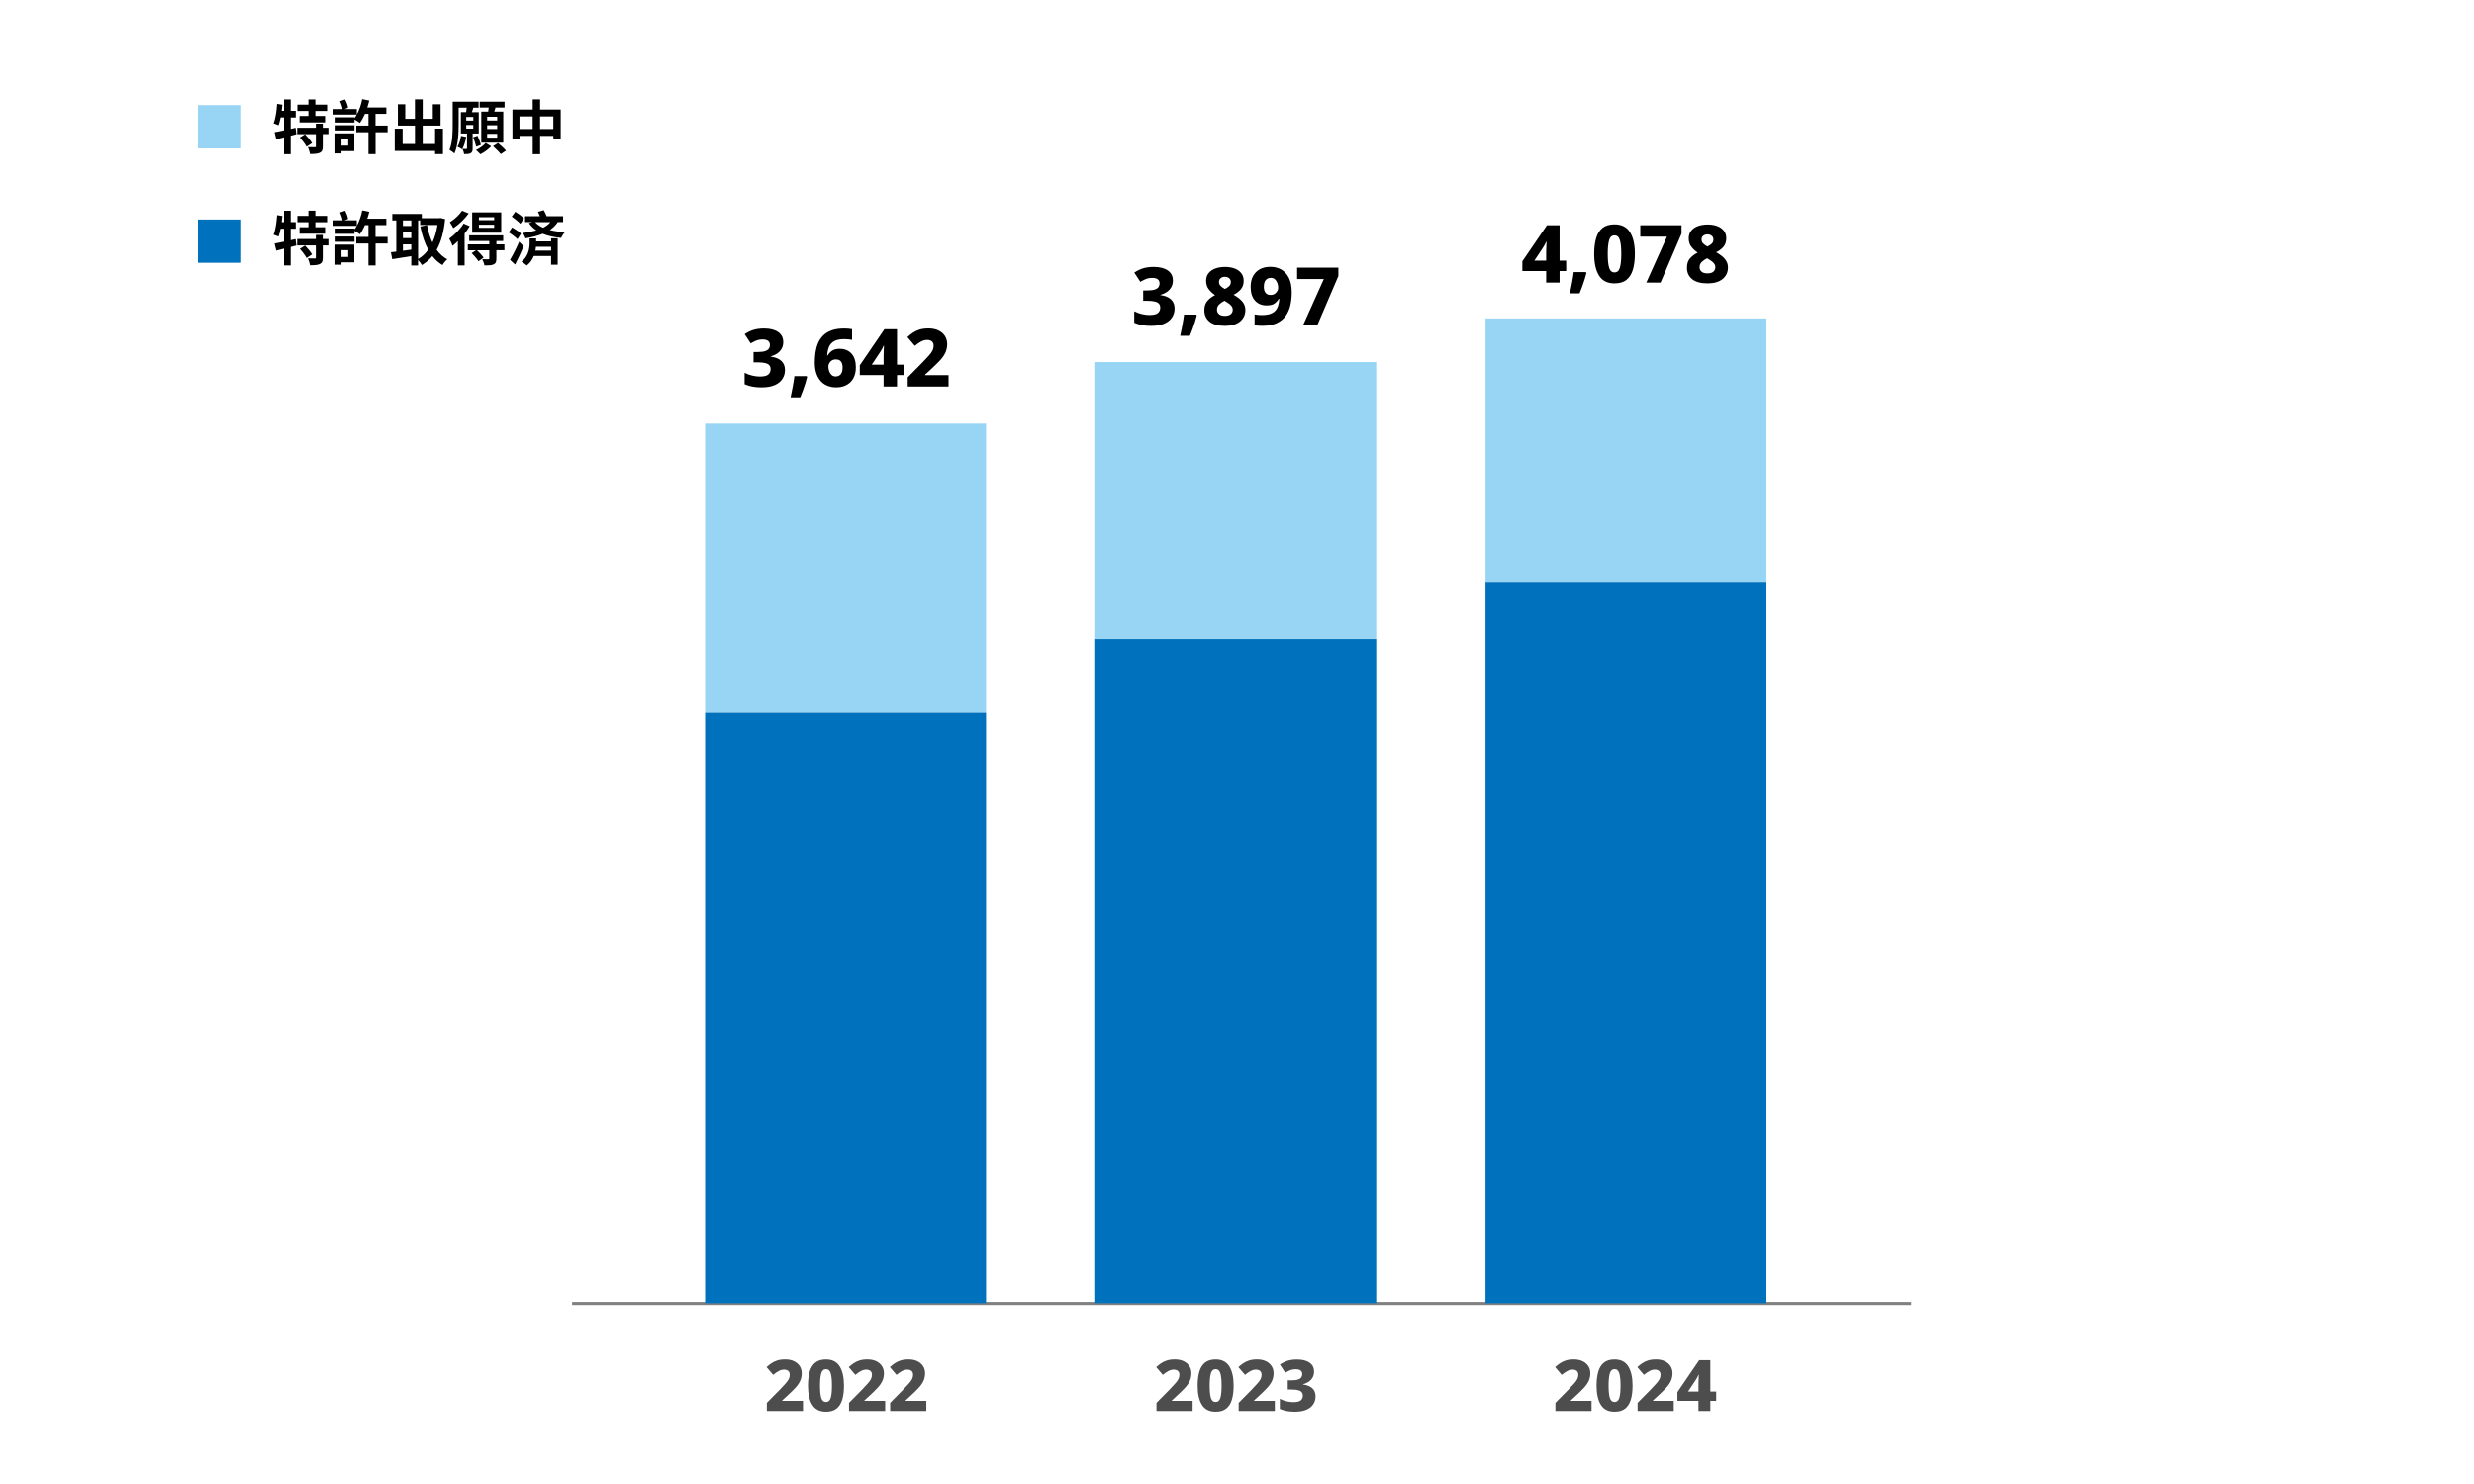 <?xml version="1.0" encoding="UTF-8"?>
<svg xmlns="http://www.w3.org/2000/svg" viewBox="0 0 800 480">
  <defs>
    <style>
      .cls-1 {
        fill: #4d4d4d;
      }

      .cls-2 {
        fill: #98d5f4;
      }

      .cls-3 {
        fill: #0071bc;
      }

      .cls-4 {
        fill: none;
        stroke: gray;
        stroke-miterlimit: 10;
      }
    </style>
  </defs>
  <g id="_2024" data-name="2024">
    <line class="cls-4" x1="185" y1="421.65" x2="618" y2="421.65"/>
    <g>
      <g>
        <rect class="cls-2" x="228" y="137.06" width="90.85" height="93.51"/>
        <rect class="cls-2" x="354.17" y="117.14" width="90.85" height="89.6"/>
        <rect class="cls-2" x="480.35" y="103" width="90.85" height="85.23"/>
      </g>
      <g>
        <rect class="cls-3" x="228" y="230.57" width="90.85" height="191"/>
        <rect class="cls-3" x="354.17" y="206.74" width="90.85" height="214.82"/>
        <rect class="cls-3" x="480.35" y="188.23" width="90.85" height="233.34"/>
      </g>
    </g>
  </g>
  <g id="Numbers">
    <g>
      <path class="cls-1" d="M259.64,456.41h-11.68v-2.65l4.07-4.12c.83-.86,1.49-1.56,1.98-2.12.49-.55.84-1.04,1.05-1.46s.31-.87.31-1.35c0-.58-.17-1.01-.52-1.28-.34-.27-.78-.4-1.3-.4-.58,0-1.15.14-1.71.44-.56.29-1.17.71-1.83,1.26l-2.14-2.51c.48-.43.98-.83,1.52-1.21.54-.38,1.17-.68,1.9-.92.73-.24,1.61-.36,2.63-.36,1.1,0,2.05.2,2.85.59.8.39,1.41.92,1.84,1.59.43.67.64,1.43.64,2.29,0,.92-.18,1.76-.53,2.51-.35.75-.87,1.49-1.56,2.23-.69.74-1.53,1.56-2.53,2.48l-1.7,1.56v.14h6.72v3.27Z"/>
      <path class="cls-1" d="M272.91,448.2c0,1.76-.19,3.27-.56,4.53-.38,1.26-.99,2.22-1.84,2.9-.85.68-1.99,1.01-3.42,1.01-2.02,0-3.5-.74-4.43-2.23s-1.39-3.56-1.39-6.21c0-1.76.19-3.28.56-4.54.38-1.27.99-2.24,1.84-2.91.85-.67,1.99-1.01,3.42-1.01,2.01,0,3.48.74,4.42,2.23.93,1.49,1.4,3.57,1.4,6.23ZM265.16,448.2c0,1.76.13,3.09.4,3.97.27.88.78,1.32,1.53,1.32s1.26-.44,1.53-1.32c.27-.88.4-2.21.4-3.97s-.13-3.07-.4-3.97c-.27-.9-.78-1.35-1.53-1.35s-1.26.45-1.53,1.35-.4,2.22-.4,3.97Z"/>
      <path class="cls-1" d="M286.22,456.41h-11.68v-2.65l4.07-4.12c.83-.86,1.49-1.56,1.98-2.12.49-.55.84-1.04,1.05-1.46s.31-.87.31-1.35c0-.58-.17-1.01-.52-1.28-.34-.27-.78-.4-1.3-.4-.58,0-1.15.14-1.71.44-.56.29-1.17.71-1.83,1.26l-2.14-2.51c.48-.43.98-.83,1.52-1.21.54-.38,1.17-.68,1.9-.92.73-.24,1.61-.36,2.63-.36,1.1,0,2.05.2,2.85.59.8.39,1.41.92,1.84,1.59.43.67.64,1.43.64,2.29,0,.92-.18,1.76-.53,2.51-.35.75-.87,1.49-1.56,2.23-.69.74-1.53,1.56-2.53,2.48l-1.7,1.56v.14h6.72v3.27Z"/>
      <path class="cls-1" d="M299.52,456.41h-11.68v-2.65l4.07-4.12c.83-.86,1.49-1.56,1.98-2.12.49-.55.84-1.04,1.05-1.46s.31-.87.31-1.35c0-.58-.17-1.01-.52-1.28-.34-.27-.78-.4-1.3-.4-.58,0-1.15.14-1.71.44-.56.29-1.17.71-1.83,1.26l-2.14-2.51c.48-.43.98-.83,1.52-1.21.54-.38,1.17-.68,1.9-.92.73-.24,1.61-.36,2.63-.36,1.1,0,2.05.2,2.85.59.8.39,1.41.92,1.84,1.59.43.67.64,1.43.64,2.29,0,.92-.18,1.76-.53,2.51-.35.75-.87,1.49-1.56,2.23-.69.74-1.53,1.56-2.53,2.48l-1.7,1.56v.14h6.72v3.27Z"/>
    </g>
    <g>
      <path class="cls-1" d="M385.64,456.41h-11.68v-2.65l4.07-4.12c.83-.86,1.49-1.56,1.98-2.12.49-.55.84-1.04,1.05-1.46s.31-.87.31-1.35c0-.58-.17-1.01-.52-1.28-.34-.27-.78-.4-1.3-.4-.58,0-1.15.14-1.71.44-.56.29-1.17.71-1.83,1.26l-2.14-2.51c.48-.43.98-.83,1.52-1.21.54-.38,1.17-.68,1.9-.92.73-.24,1.61-.36,2.63-.36,1.1,0,2.05.2,2.85.59.8.39,1.41.92,1.84,1.59.43.67.64,1.43.64,2.29,0,.92-.18,1.76-.53,2.51-.35.75-.87,1.49-1.56,2.23-.69.74-1.53,1.56-2.53,2.48l-1.7,1.56v.14h6.72v3.27Z"/>
      <path class="cls-1" d="M398.91,448.2c0,1.76-.19,3.27-.56,4.53-.38,1.26-.99,2.22-1.84,2.9-.85.68-1.99,1.01-3.42,1.01-2.02,0-3.5-.74-4.43-2.23s-1.39-3.56-1.39-6.21c0-1.76.19-3.28.56-4.54.38-1.27.99-2.24,1.84-2.91.85-.67,1.99-1.01,3.42-1.01,2.01,0,3.48.74,4.42,2.23.93,1.49,1.4,3.57,1.4,6.23ZM391.16,448.2c0,1.76.13,3.09.4,3.97.27.88.78,1.32,1.53,1.32s1.26-.44,1.53-1.32c.27-.88.4-2.21.4-3.97s-.13-3.07-.4-3.97c-.27-.9-.78-1.35-1.53-1.35s-1.26.45-1.53,1.35-.4,2.22-.4,3.97Z"/>
      <path class="cls-1" d="M412.22,456.41h-11.68v-2.65l4.07-4.12c.83-.86,1.49-1.56,1.98-2.12.49-.55.84-1.04,1.05-1.46s.31-.87.31-1.35c0-.58-.17-1.01-.52-1.28-.34-.27-.78-.4-1.3-.4-.58,0-1.15.14-1.71.44-.56.29-1.17.71-1.83,1.26l-2.14-2.51c.48-.43.98-.83,1.52-1.21.54-.38,1.17-.68,1.9-.92.73-.24,1.61-.36,2.63-.36,1.1,0,2.05.2,2.85.59.8.39,1.41.92,1.84,1.59.43.67.64,1.43.64,2.29,0,.92-.18,1.76-.53,2.51-.35.75-.87,1.49-1.56,2.23-.69.74-1.53,1.56-2.53,2.48l-1.7,1.56v.14h6.72v3.27Z"/>
      <path class="cls-1" d="M424.92,443.62c0,.77-.16,1.43-.48,1.98-.32.55-.76,1.01-1.3,1.37s-1.15.62-1.81.79v.07c1.3.17,2.31.57,3.01,1.21.71.64,1.06,1.52,1.06,2.63,0,.92-.24,1.76-.71,2.51-.48.75-1.21,1.35-2.2,1.79-.99.44-2.27.67-3.83.67-.98,0-1.85-.08-2.61-.23s-1.49-.38-2.2-.67v-3.29c.71.37,1.44.64,2.21.82.77.18,1.47.26,2.12.26,1.17,0,1.97-.19,2.43-.56.45-.38.68-.89.68-1.55,0-.41-.11-.77-.32-1.06s-.59-.51-1.14-.67c-.54-.15-1.31-.23-2.29-.23h-1.13v-2.97h1.15c.93,0,1.66-.08,2.16-.25.51-.17.86-.4,1.07-.7.21-.3.31-.64.31-1.02,0-1.07-.71-1.61-2.12-1.61-.75,0-1.42.14-2.01.41s-1.05.51-1.37.71l-1.73-2.64c.66-.46,1.43-.85,2.3-1.16s1.96-.47,3.27-.47c1.69,0,3.02.34,4,1.01.98.67,1.47,1.62,1.47,2.85Z"/>
    </g>
    <g>
      <path class="cls-1" d="M514.64,456.41h-11.68v-2.65l4.07-4.12c.83-.86,1.49-1.56,1.98-2.12.49-.55.84-1.04,1.05-1.46s.31-.87.31-1.35c0-.58-.17-1.01-.52-1.28-.34-.27-.78-.4-1.3-.4-.58,0-1.15.14-1.71.44-.56.29-1.17.71-1.83,1.26l-2.14-2.51c.48-.43.98-.83,1.52-1.21.54-.38,1.17-.68,1.9-.92.73-.24,1.61-.36,2.63-.36,1.1,0,2.05.2,2.85.59.8.39,1.41.92,1.84,1.59.43.67.64,1.43.64,2.29,0,.92-.18,1.76-.53,2.51-.35.75-.87,1.49-1.56,2.23-.69.74-1.53,1.56-2.53,2.48l-1.7,1.56v.14h6.72v3.27Z"/>
      <path class="cls-1" d="M527.91,448.2c0,1.76-.19,3.27-.56,4.53-.38,1.26-.99,2.22-1.84,2.9-.85.68-1.99,1.01-3.42,1.01-2.02,0-3.5-.74-4.43-2.23s-1.39-3.56-1.39-6.21c0-1.76.19-3.28.56-4.54.38-1.27.99-2.24,1.84-2.91.85-.67,1.99-1.01,3.42-1.01,2.01,0,3.48.74,4.42,2.23.93,1.49,1.4,3.57,1.4,6.23ZM520.16,448.2c0,1.76.13,3.09.4,3.97.27.88.78,1.32,1.53,1.32s1.26-.44,1.53-1.32c.27-.88.4-2.21.4-3.97s-.13-3.07-.4-3.97c-.27-.9-.78-1.35-1.53-1.35s-1.26.45-1.53,1.35-.4,2.22-.4,3.97Z"/>
      <path class="cls-1" d="M541.22,456.41h-11.68v-2.65l4.07-4.12c.83-.86,1.49-1.56,1.98-2.12.49-.55.84-1.04,1.05-1.46s.31-.87.31-1.35c0-.58-.17-1.01-.52-1.28-.34-.27-.78-.4-1.3-.4-.58,0-1.15.14-1.71.44-.56.29-1.17.71-1.83,1.26l-2.14-2.51c.48-.43.98-.83,1.52-1.21.54-.38,1.17-.68,1.9-.92.73-.24,1.61-.36,2.63-.36,1.1,0,2.05.2,2.85.59.8.39,1.41.92,1.84,1.59.43.67.64,1.43.64,2.29,0,.92-.18,1.76-.53,2.51-.35.75-.87,1.49-1.56,2.23-.69.74-1.53,1.56-2.53,2.48l-1.7,1.56v.14h6.72v3.27Z"/>
      <path class="cls-1" d="M554.95,453.12h-1.89v3.29h-3.84v-3.29h-6.81v-2.81l7.04-10.33h3.61v10.14h1.89v2.99ZM549.23,450.13v-2.37c0-.31,0-.68.02-1.13.02-.45.03-.85.05-1.22.02-.37.03-.6.05-.69h-.12c-.14.32-.28.61-.41.86-.14.25-.31.53-.51.84l-2.46,3.7h3.38Z"/>
    </g>
    <rect class="cls-2" x="64" y="34" width="14" height="14"/>
    <rect class="cls-3" x="64" y="71" width="14" height="14"/>
    <g>
      <path d="M379.27,90.68c0,.87-.18,1.61-.55,2.24-.36.62-.85,1.14-1.47,1.55-.62.41-1.3.71-2.04.9v.08c1.47.19,2.61.65,3.41,1.37.8.72,1.2,1.71,1.2,2.98,0,1.04-.27,1.98-.81,2.83s-1.36,1.53-2.48,2.03c-1.12.5-2.56.75-4.33.75-1.11,0-2.09-.09-2.95-.26-.86-.17-1.69-.42-2.48-.75v-3.72c.8.42,1.63.72,2.5.92.87.2,1.66.3,2.39.3,1.32,0,2.23-.21,2.74-.64.51-.42.77-1.01.77-1.75,0-.47-.12-.87-.36-1.2-.24-.33-.67-.58-1.29-.75-.62-.17-1.48-.26-2.59-.26h-1.27v-3.35h1.3c1.06,0,1.87-.1,2.44-.29.57-.19.97-.45,1.21-.79.23-.34.35-.72.35-1.16,0-1.21-.8-1.82-2.39-1.82-.85,0-1.61.16-2.28.47-.67.31-1.18.58-1.55.81l-1.95-2.99c.75-.52,1.61-.96,2.6-1.31.99-.35,2.22-.53,3.69-.53,1.91,0,3.42.38,4.52,1.14,1.11.76,1.66,1.84,1.66,3.22Z"/>
      <path d="M386.81,101.76l.18.29c-.16.62-.36,1.33-.6,2.11-.24.78-.51,1.56-.79,2.34s-.57,1.49-.84,2.13h-3.12c.24-1.11.48-2.29.71-3.54.23-1.25.41-2.36.53-3.33h3.93Z"/>
      <path d="M396.09,86.34c1.14,0,2.17.16,3.08.49s1.63.83,2.17,1.5c.54.67.81,1.5.81,2.48,0,1.13-.31,2.05-.92,2.77-.62.72-1.4,1.3-2.35,1.76.62.35,1.23.74,1.81,1.2s1.06.98,1.44,1.6c.38.62.57,1.33.57,2.14,0,1.53-.58,2.76-1.73,3.71-1.15.95-2.79,1.42-4.9,1.42s-3.86-.46-4.97-1.38c-1.11-.92-1.66-2.14-1.66-3.67,0-1.28.33-2.3,1-3.05s1.5-1.37,2.48-1.86c-.8-.52-1.48-1.15-2.05-1.88-.57-.74-.86-1.66-.86-2.77,0-.97.27-1.79.82-2.46.55-.67,1.28-1.17,2.2-1.5s1.94-.49,3.07-.49ZM393.52,100.12c0,.61.21,1.1.64,1.48s1.04.57,1.86.57c.88,0,1.54-.18,1.96-.55.42-.36.64-.84.64-1.43,0-.43-.12-.82-.38-1.16-.25-.34-.56-.63-.92-.88-.36-.25-.7-.47-1.01-.66l-.34-.21c-.71.35-1.3.75-1.75,1.2-.46.45-.69,1-.69,1.64ZM396.07,89.54c-.54,0-.99.15-1.35.44-.36.29-.55.69-.55,1.2,0,.54.19.99.56,1.35.37.36.82.68,1.34.94.49-.22.93-.51,1.33-.86s.6-.82.6-1.43c0-.5-.19-.9-.56-1.2-.37-.29-.83-.44-1.37-.44Z"/>
      <path d="M417.7,94.61c0,1.47-.15,2.86-.46,4.17-.3,1.31-.82,2.46-1.53,3.44-.72.99-1.69,1.76-2.91,2.33-1.22.56-2.75.84-4.59.84-.36,0-.79-.01-1.29-.04s-.91-.07-1.23-.12v-3.54c.71.16,1.47.23,2.29.23,1.47,0,2.61-.22,3.42-.66.81-.44,1.37-1.06,1.7-1.86.33-.8.52-1.72.57-2.76h-.16c-.35.61-.81,1.12-1.38,1.53-.57.42-1.42.62-2.55.62-1.58,0-2.83-.52-3.77-1.56-.94-1.04-1.4-2.51-1.4-4.42,0-2.03.57-3.62,1.72-4.77,1.14-1.15,2.71-1.73,4.71-1.73,1.28,0,2.44.29,3.48.88,1.04.59,1.86,1.5,2.47,2.72.61,1.22.91,2.78.91,4.67ZM410.94,89.88c-.68,0-1.22.23-1.64.7s-.62,1.21-.62,2.21c0,.81.18,1.46.55,1.92.36.47.92.7,1.66.7s1.29-.25,1.74-.74c.45-.49.68-1.02.68-1.57,0-.52-.09-1.03-.26-1.52s-.43-.9-.78-1.22-.79-.48-1.33-.48Z"/>
      <path d="M421.39,105.14l6.68-14.87h-8.63v-3.69h13.34v2.7l-6.79,15.86h-4.6Z"/>
    </g>
    <g>
      <path d="M506.44,87.69h-2.13v3.72h-4.34v-3.72h-7.7v-3.17l7.96-11.67h4.08v11.46h2.13v3.38ZM499.97,84.31v-2.68c0-.35,0-.77.03-1.27.02-.5.03-.96.05-1.38s.04-.68.05-.78h-.13c-.16.36-.31.69-.47.97-.16.29-.35.6-.57.95l-2.78,4.19h3.82Z"/>
      <path d="M512.81,88.03l.18.29c-.16.62-.36,1.33-.6,2.11-.24.78-.51,1.56-.79,2.34-.29.78-.57,1.49-.84,2.13h-3.12c.24-1.11.48-2.29.71-3.54.23-1.25.41-2.36.53-3.33h3.93Z"/>
      <path d="M528.65,82.13c0,1.99-.21,3.7-.64,5.12s-1.12,2.51-2.08,3.28-2.25,1.14-3.86,1.14c-2.29,0-3.96-.84-5-2.52-1.05-1.68-1.57-4.02-1.57-7.02,0-1.99.21-3.71.64-5.13.42-1.43,1.12-2.53,2.08-3.29.96-.76,2.25-1.14,3.86-1.14,2.27,0,3.93.84,4.99,2.52,1.06,1.68,1.59,4.03,1.59,7.05ZM519.88,82.13c0,1.99.15,3.49.46,4.49.3,1,.88,1.5,1.73,1.5s1.43-.5,1.73-1.5c.3-1,.46-2.49.46-4.49s-.15-3.47-.46-4.48c-.3-1.01-.88-1.52-1.73-1.52s-1.43.51-1.73,1.52c-.3,1.01-.46,2.51-.46,4.48Z"/>
      <path d="M532.36,91.41l6.68-14.87h-8.63v-3.69h13.34v2.7l-6.79,15.86h-4.6Z"/>
      <path d="M552.15,72.61c1.14,0,2.17.16,3.08.49.91.33,1.63.83,2.17,1.49.54.67.81,1.5.81,2.48,0,1.13-.31,2.05-.92,2.77-.62.72-1.4,1.3-2.35,1.76.62.35,1.23.75,1.81,1.2.58.45,1.06.98,1.44,1.6.38.62.57,1.33.57,2.14,0,1.53-.58,2.76-1.73,3.71-1.15.95-2.79,1.42-4.9,1.42s-3.86-.46-4.97-1.38c-1.11-.92-1.66-2.14-1.66-3.67,0-1.28.33-2.3,1-3.05s1.5-1.37,2.48-1.86c-.8-.52-1.48-1.15-2.05-1.88-.57-.74-.86-1.66-.86-2.77,0-.97.27-1.79.82-2.46.55-.67,1.28-1.17,2.2-1.49.92-.33,1.94-.49,3.07-.49ZM549.58,86.39c0,.61.21,1.1.64,1.48.42.38,1.04.57,1.86.57.88,0,1.54-.18,1.96-.55s.64-.84.64-1.43c0-.43-.12-.82-.38-1.16-.25-.34-.56-.63-.92-.88-.36-.25-.7-.47-1.01-.66l-.34-.21c-.71.35-1.3.75-1.75,1.2-.46.45-.69,1-.69,1.64ZM552.12,75.81c-.54,0-.99.15-1.35.44-.36.29-.55.69-.55,1.2,0,.54.19.99.56,1.35.37.36.82.68,1.34.94.49-.23.93-.51,1.33-.86.4-.35.6-.82.6-1.43,0-.5-.19-.9-.56-1.2-.37-.29-.83-.44-1.37-.44Z"/>
    </g>
    <g>
      <path d="M253.27,110.6c0,.87-.18,1.61-.55,2.24-.36.62-.85,1.14-1.47,1.55s-1.3.71-2.04.9v.08c1.47.19,2.61.65,3.41,1.37.8.72,1.2,1.71,1.2,2.98,0,1.04-.27,1.98-.81,2.83s-1.36,1.53-2.48,2.03c-1.12.5-2.56.75-4.33.75-1.11,0-2.09-.09-2.95-.26s-1.69-.42-2.48-.75v-3.72c.8.42,1.63.72,2.5.92.87.2,1.66.3,2.39.3,1.32,0,2.23-.21,2.74-.64.51-.42.77-1.01.77-1.75,0-.47-.12-.87-.36-1.2-.24-.33-.67-.58-1.29-.75-.62-.17-1.48-.26-2.59-.26h-1.27v-3.35h1.3c1.06,0,1.87-.09,2.44-.29.57-.19.97-.45,1.21-.79.23-.34.35-.72.35-1.16,0-1.21-.8-1.82-2.39-1.82-.85,0-1.61.16-2.28.47-.67.31-1.18.58-1.55.81l-1.95-2.99c.75-.52,1.61-.96,2.6-1.31.99-.35,2.22-.53,3.69-.53,1.91,0,3.42.38,4.52,1.14,1.11.76,1.66,1.84,1.66,3.22Z"/>
      <path d="M260.81,121.68l.18.29c-.16.62-.36,1.33-.6,2.11-.24.78-.51,1.56-.79,2.34-.29.78-.57,1.49-.84,2.13h-3.12c.24-1.11.48-2.29.71-3.54.23-1.25.41-2.36.53-3.33h3.93Z"/>
      <path d="M263.46,117.18c0-1.06.08-2.11.23-3.17.16-1.06.43-2.05.82-2.98.39-.93.94-1.75,1.65-2.47.71-.72,1.62-1.28,2.73-1.69s2.46-.61,4.06-.61c.36,0,.8.02,1.31.05.51.04.93.09,1.26.16v3.48c-.35-.07-.72-.13-1.13-.17s-.86-.07-1.37-.07c-1.4,0-2.5.22-3.28.65s-1.34,1.05-1.68,1.85c-.34.8-.53,1.72-.58,2.78h.16c.35-.61.82-1.12,1.43-1.53.61-.42,1.41-.62,2.42-.62,1.63,0,2.91.52,3.85,1.56s1.4,2.5,1.4,4.39c0,2.06-.58,3.67-1.73,4.81-1.15,1.14-2.72,1.72-4.69,1.72-1.3,0-2.47-.29-3.5-.87-1.03-.58-1.85-1.47-2.46-2.68-.61-1.2-.91-2.73-.91-4.59ZM270.25,121.78c.66,0,1.19-.23,1.6-.7s.61-1.21.61-2.21c0-.8-.17-1.43-.52-1.9s-.89-.7-1.64-.7-1.36.24-1.79.73c-.43.49-.65,1.01-.65,1.59,0,.5.09,1,.26,1.5.17.49.44.9.79,1.22.35.32.8.48,1.34.48Z"/>
      <path d="M292.19,121.34h-2.13v3.72h-4.34v-3.72h-7.7v-3.17l7.96-11.67h4.08v11.47h2.13v3.38ZM285.72,117.96v-2.68c0-.35,0-.77.03-1.27.02-.5.03-.96.05-1.38s.04-.68.05-.78h-.13c-.16.36-.31.69-.47.98s-.35.6-.57.95l-2.78,4.19h3.82Z"/>
      <path d="M306.73,125.06h-13.21v-2.99l4.6-4.65c.94-.97,1.68-1.77,2.24-2.39s.95-1.17,1.18-1.65c.23-.48.35-.98.35-1.52,0-.66-.2-1.14-.58-1.44-.39-.3-.88-.46-1.47-.46-.66,0-1.3.17-1.94.49s-1.32.81-2.07,1.43l-2.42-2.83c.54-.49,1.11-.94,1.72-1.37.61-.42,1.32-.77,2.14-1.04.82-.27,1.82-.4,2.98-.4,1.25,0,2.32.22,3.22.66.9.44,1.59,1.04,2.08,1.79.48.75.73,1.62.73,2.59,0,1.04-.2,1.98-.6,2.83-.4.85-.99,1.69-1.77,2.52-.78.83-1.73,1.77-2.86,2.81l-1.92,1.77v.16h7.59v3.69Z"/>
    </g>
  </g>
  <g id="Labels-JP">
    <g>
      <path d="M95.81,43.42l-1.82.47v5.98h-2.15v-5.45l-2.51.65-.55-2.3c.84-.15,1.92-.38,3.06-.61v-4.18h-1.1c-.19.95-.42,1.84-.68,2.53-.38-.17-1.18-.48-1.6-.61.63-1.54.97-3.99,1.14-6.31l1.71.27c-.06.67-.13,1.31-.23,1.98h.76v-3.69h2.15v3.69h1.63v2.15h-1.63v3.7l1.58-.36.25,2.09ZM106.18,43.38h-1.82v3.97c0,1.12-.21,1.71-.97,2.07-.72.34-1.79.4-3.17.4-.09-.67-.4-1.6-.68-2.24.89.04,1.92.04,2.22.04.28,0,.36-.08.36-.32v-3.91h-6.04v-2.07h6.04v-1.33h2.24v1.33h1.82v2.07ZM99.72,35.88h-3.57v-2.05h3.57v-1.69h2.24v1.69h3.8v2.05h-3.8v1.62h3.15v2.09h-8.26v-2.09h2.87v-1.62ZM98.62,43.44c.82.84,1.82,2.05,2.28,2.85l-1.79,1.16c-.4-.8-1.35-2.07-2.17-2.98l1.67-1.03Z"/>
      <path d="M125.35,42.77h-3.91v7.09h-2.3v-7.09h-3.95v-2.15h3.95v-3.8h-1.14c-.51,1.14-1.06,2.17-1.65,2.94-.4-.3-1.16-.8-1.73-1.1v.97h-6.1v-1.71h6.1v.27c.27-.34.51-.72.74-1.14h-7.77v-1.79h3.19c-.11-.74-.44-1.73-.84-2.53l1.61-.59c.49.8.89,1.92.99,2.66l-1.14.46h3.97v1.77c.78-1.42,1.41-3.19,1.75-4.98l2.28.46c-.19.76-.4,1.5-.65,2.24h6.17v2.07h-3.5v3.8h3.91v2.15ZM114.56,48.87h-4.14v.76h-1.96v-6.5h6.1v5.74ZM108.52,40.51h6.1v1.69h-6.1v-1.69ZM110.42,44.92v2.19h2.17v-2.19h-2.17Z"/>
      <path d="M143.23,41.61v8.24h-2.54v-1.03h-13.05v-7.2h2.55v4.96h3.99v-5.96h-5.53v-6.9h2.39v4.71h3.13v-6.31h2.51v6.31h3.27v-4.71h2.51v6.9h-5.78v5.96h4.01v-4.98h2.54Z"/>
      <path d="M152.83,43.17v4.83c0,.82-.11,1.27-.65,1.56-.51.29-1.16.3-2.09.3-.08-.49-.3-1.22-.55-1.69.51.02,1.04.02,1.22.02.19,0,.25-.06.25-.23v-4.79h-1.98v-6.9h1.69c.06-.48.13-.99.19-1.46h-2.6v5.4c0,2.85-.19,6.91-1.37,9.44-.32-.34-1.16-.95-1.6-1.16.99-2.32,1.04-5.68,1.04-8.26v-7.35h8.38v1.94h-1.71c-.15.51-.3,1.01-.46,1.46h2.22v6.9h-2ZM150.76,44.29c-.27,1.46-.74,3-1.31,4.01-.34-.27-1.1-.65-1.52-.84.57-.89.95-2.22,1.16-3.51l1.67.34ZM153.04,37.83h-2.28v1.16h2.28v-1.16ZM150.76,41.59h2.28v-1.16h-2.28v1.16ZM153.99,47.45c-.17-.76-.59-2.07-1.01-3.04l1.42-.51c.44.95.93,2.2,1.1,2.98l-1.52.57ZM158.83,47.33c-.89.97-2.34,2-3.5,2.57-.34-.4-.97-.99-1.41-1.37,1.16-.51,2.47-1.5,3.13-2.28l1.77,1.08ZM157.86,36.1c.08-.44.13-.89.17-1.33h-2.92v-1.9h8.05v1.9h-2.93c-.13.46-.27.91-.4,1.33h2.91v10.05h-7.12v-10.05h2.24ZM160.77,37.76h-3.25v1.22h3.25v-1.22ZM160.77,40.51h-3.25v1.22h3.25v-1.22ZM160.77,43.28h-3.25v1.24h3.25v-1.24ZM161.04,46.27c.85.72,2.01,1.75,2.58,2.45l-1.69,1.14c-.51-.7-1.63-1.79-2.51-2.56l1.62-1.03Z"/>
      <path d="M181.31,35.42v9.48h-2.37v-.95h-4.29v5.93h-2.39v-5.93h-4.27v1.04h-2.28v-9.57h6.55v-3.29h2.39v3.29h6.67ZM172.25,41.73v-4.08h-4.27v4.08h4.27ZM178.93,41.73v-4.08h-4.29v4.08h4.29Z"/>
      <path d="M95.81,79.42l-1.82.47v5.98h-2.15v-5.45l-2.51.65-.55-2.3c.84-.15,1.92-.38,3.06-.61v-4.18h-1.1c-.19.95-.42,1.84-.68,2.53-.38-.17-1.18-.48-1.6-.61.63-1.54.97-3.99,1.14-6.31l1.71.27c-.06.67-.13,1.31-.23,1.98h.76v-3.69h2.15v3.69h1.63v2.15h-1.63v3.7l1.58-.36.25,2.09ZM106.18,79.38h-1.82v3.97c0,1.12-.21,1.71-.97,2.07-.72.34-1.79.4-3.17.4-.09-.67-.4-1.6-.68-2.24.89.04,1.92.04,2.22.04.28,0,.36-.08.36-.32v-3.91h-6.04v-2.07h6.04v-1.33h2.24v1.33h1.82v2.07ZM99.72,71.88h-3.57v-2.05h3.57v-1.69h2.24v1.69h3.8v2.05h-3.8v1.62h3.15v2.09h-8.26v-2.09h2.87v-1.62ZM98.62,79.44c.82.84,1.82,2.05,2.28,2.85l-1.79,1.16c-.4-.8-1.35-2.07-2.17-2.98l1.67-1.03Z"/>
      <path d="M125.35,78.77h-3.91v7.09h-2.3v-7.09h-3.95v-2.15h3.95v-3.8h-1.14c-.51,1.14-1.06,2.17-1.65,2.94-.4-.3-1.16-.8-1.73-1.1v.97h-6.1v-1.71h6.1v.27c.27-.34.51-.72.74-1.14h-7.77v-1.79h3.19c-.11-.74-.44-1.73-.84-2.53l1.61-.59c.49.8.89,1.92.99,2.66l-1.14.46h3.97v1.77c.78-1.42,1.41-3.19,1.75-4.98l2.28.46c-.19.76-.4,1.5-.65,2.24h6.17v2.07h-3.5v3.8h3.91v2.15ZM114.56,84.87h-4.14v.76h-1.96v-6.5h6.1v5.74ZM108.52,76.51h6.1v1.69h-6.1v-1.69ZM110.42,80.92v2.19h2.17v-2.19h-2.17Z"/>
      <path d="M143.93,70.85c-.4,4.14-1.31,7.41-2.74,9.96.93,1.27,2.07,2.34,3.44,3.08-.51.42-1.22,1.27-1.56,1.86-1.29-.78-2.36-1.75-3.27-2.91-.97,1.18-2.09,2.13-3.38,2.91-.29-.49-.8-1.2-1.25-1.65v1.79h-2.18v-3.04c-2.18.38-4.41.72-6.16.99l-.44-2.26c.51-.06,1.1-.11,1.75-.19v-10.09h-1.29v-2.09h9.54v1.35h5.68l.38-.06,1.48.36ZM130.29,71.29v1.8h2.7v-1.8h-2.7ZM130.29,77.02h2.7v-1.9h-2.7v1.9ZM130.29,81.11c.87-.11,1.79-.25,2.7-.36v-1.71h-2.7v2.07ZM135.18,83.79c1.25-.7,2.36-1.73,3.29-3.02-1.16-2.11-1.98-4.65-2.56-7.52l2.17-.44c.38,2.03.95,3.95,1.75,5.62.74-1.63,1.31-3.53,1.63-5.66h-5.6v-1.48h-.67v12.5Z"/>
      <path d="M151.88,73.15c-.46.8-1.03,1.6-1.65,2.39v10.32h-2.18v-7.88c-.57.57-1.14,1.1-1.71,1.54-.17-.49-.74-1.79-1.08-2.34,1.69-1.18,3.55-3.02,4.65-4.88l1.98.86ZM151.56,69.03c-1.25,1.75-3.19,3.61-4.98,4.77-.23-.51-.78-1.44-1.12-1.92,1.48-.91,3.15-2.45,3.95-3.72l2.15.87ZM163.11,80.94h-2.6v2.7c0,1.04-.19,1.58-.93,1.9-.7.32-1.65.32-2.94.32-.09-.61-.42-1.44-.7-2.01.8.04,1.69.04,1.94.04.27-.02.34-.09.34-.3v-2.64h-3.99c.76.72,1.69,1.71,2.17,2.37l-1.69,1.2c-.42-.72-1.39-1.84-2.19-2.64l1.41-.93h-2.66v-1.92h6.95v-1.08h-6.5v-1.84h11v1.84h-2.2v1.08h2.58l.02,1.92ZM162.08,75.26h-9.4v-6.57h9.4v6.57ZM159.8,70.26h-4.94v.95h4.94v-.95ZM159.8,72.69h-4.94v.99h4.94v-.99Z"/>
      <path d="M167.34,77.35c-.61-.63-1.88-1.58-2.83-2.2l1.08-1.6c.93.53,2.26,1.39,2.89,2.01l-1.14,1.79ZM169.32,79.65c-.84,1.98-1.79,4.1-2.75,5.93l-1.65-1.52c.86-1.41,2.03-3.71,2.96-5.87l1.44,1.46ZM168.26,72.37c-.61-.66-1.86-1.65-2.77-2.32l1.14-1.56c.91.57,2.2,1.5,2.83,2.15l-1.2,1.73ZM178.21,77.08h2.13v8.55h-2.13v-2.81h-5.6c-.44,1.1-1.16,2.2-2.26,3.06-.36-.34-1.22-.95-1.71-1.24,2.32-1.79,2.62-4.52,2.62-6.1v-1.41h2.11v.95h4.84v-1.01ZM180.36,71.84c-.67,1.03-1.52,1.86-2.57,2.56,1.44.36,3.08.59,4.88.7-.44.44-.95,1.29-1.24,1.86-2.26-.23-4.25-.65-5.95-1.35-1.65.68-3.53,1.14-5.55,1.48-.15-.46-.57-1.31-.85-1.73,1.56-.19,3.02-.46,4.37-.84-.97-.65-1.77-1.42-2.41-2.34l1.1-.36h-2.36v-1.9h4.81c-.19-.49-.42-.97-.63-1.41l1.86-.53c.34.59.72,1.31.95,1.94h5.32v1.9h-1.75ZM173.04,71.84c.63.74,1.52,1.35,2.58,1.82.97-.49,1.77-1.08,2.37-1.82h-4.96ZM178.21,81.07v-1.25h-4.9c-.04.4-.09.82-.19,1.25h5.09Z"/>
    </g>
  </g>
</svg>